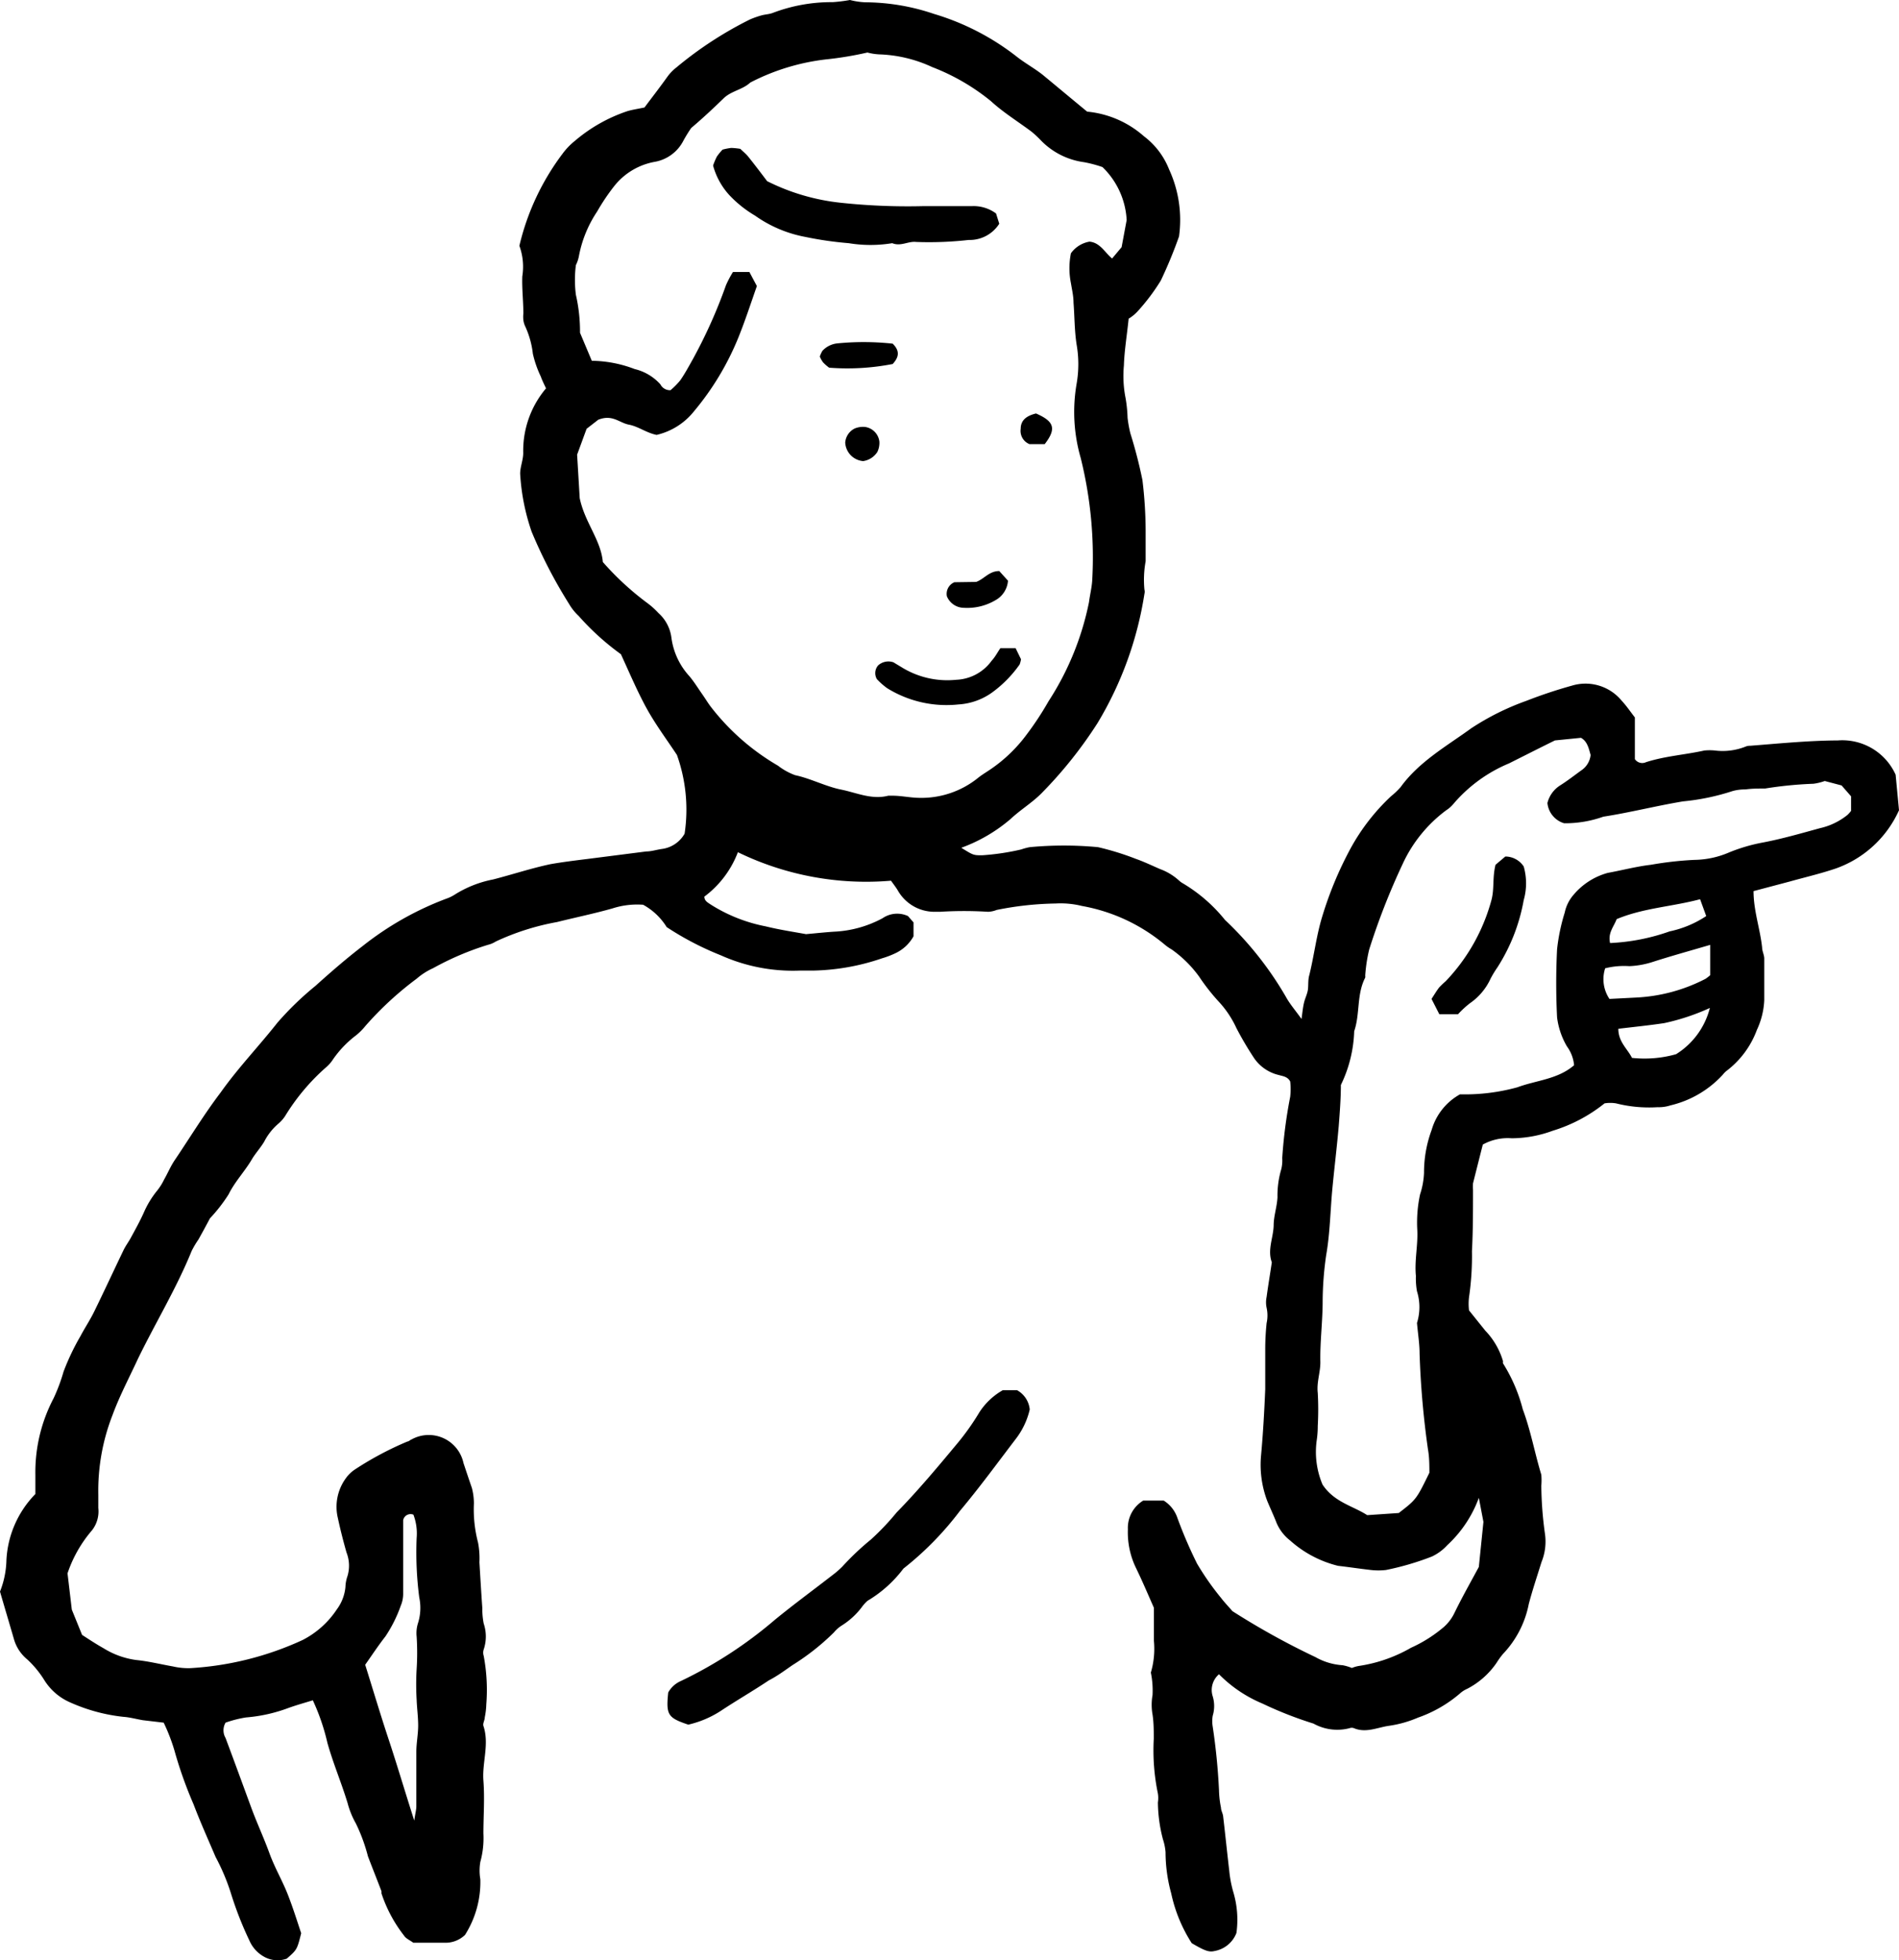 <svg xmlns="http://www.w3.org/2000/svg" viewBox="0 0 124.02 128.01"><path d="M123.8,50.59l.22,2.32a7.13,7.13,0,0,1-4.12,3.8c-1,.34-2,.57-3,.85l-2.38.63c0,1.28.43,2.46.56,3.68,0,.23.13.47.14.7,0,.91,0,1.83,0,2.74a5.08,5.08,0,0,1-.48,1.94,5.93,5.93,0,0,1-1.92,2.63,1.47,1.47,0,0,0-.31.3,6.72,6.72,0,0,1-3.41,2,2.46,2.46,0,0,1-.85.12,8.82,8.82,0,0,1-2.71-.25,2.32,2.32,0,0,0-.75,0,10.13,10.13,0,0,1-3.39,1.79,7.84,7.84,0,0,1-2.67.49,3.37,3.37,0,0,0-1.89.41c-.2.78-.42,1.66-.64,2.53a3.13,3.13,0,0,0,0,.43c0,1.35,0,2.7-.07,4a18.52,18.52,0,0,1-.19,3,3.6,3.6,0,0,0,0,.87L97,86.89a4.86,4.86,0,0,1,1.16,2,.37.37,0,0,0,0,.14,10.58,10.58,0,0,1,1.29,3c.52,1.39.78,2.86,1.21,4.27a4.28,4.28,0,0,1,0,.72,24,24,0,0,0,.24,3.15,3.55,3.55,0,0,1-.23,1.84c-.28.91-.59,1.82-.83,2.74A6.54,6.54,0,0,1,98.16,108a5.06,5.06,0,0,0-.42.58,5.25,5.25,0,0,1-1.92,1.7,1.72,1.72,0,0,0-.48.31,8.48,8.48,0,0,1-2.73,1.57,7.48,7.48,0,0,1-1.93.54c-.74.11-1.48.48-2.26.15a.4.4,0,0,0-.28,0,3.19,3.19,0,0,1-2.36-.3,25.14,25.14,0,0,1-3.34-1.31,8.68,8.68,0,0,1-2.83-1.91,1.35,1.35,0,0,0-.41,1.44,2.2,2.2,0,0,1,0,1.27,2.15,2.15,0,0,0,0,.71,41.06,41.06,0,0,1,.41,4.15,6.32,6.32,0,0,0,.13,1.14c0,.19.12.37.14.56.14,1.18.26,2.37.4,3.56a7.63,7.63,0,0,0,.27,1.41,6.32,6.32,0,0,1,.2,2.65,1.88,1.88,0,0,1-1.42,1.18c-.36.09-.63,0-1.5-.51a9.75,9.75,0,0,1-1.34-3.25,10.15,10.15,0,0,1-.37-2.69,3.58,3.58,0,0,0-.17-.84,9.79,9.79,0,0,1-.33-2.41,1.87,1.87,0,0,0,0-.58,13.86,13.86,0,0,1-.27-3.58c0-.52,0-1.06-.08-1.58a3.61,3.61,0,0,1,0-1.27,5.85,5.85,0,0,0-.11-1.47,5.5,5.5,0,0,0,.2-2.07c0-.72,0-1.44,0-2.16-.39-.88-.76-1.76-1.18-2.62a5.32,5.32,0,0,1-.52-2.51,2.08,2.08,0,0,1,1-1.87H76a2.13,2.13,0,0,1,.89,1.12,29,29,0,0,0,1.29,3,17.86,17.86,0,0,0,1.56,2.23c.23.3.5.58.75.87a49,49,0,0,0,5.42,3,4.13,4.13,0,0,0,1.77.53,3.1,3.1,0,0,1,.61.18,2,2,0,0,1,.5-.14,9.63,9.63,0,0,0,3.36-1.18,9,9,0,0,0,2.16-1.37,2.93,2.93,0,0,0,.68-.91c.52-1.07,1.12-2.12,1.59-3l.3-2.94-.3-1.57a7.93,7.93,0,0,1-2.06,3.09,3.25,3.25,0,0,1-1,.74,18.07,18.07,0,0,1-3,.88,4.27,4.27,0,0,1-1,0c-.71-.08-1.42-.19-2.13-.27a7.29,7.29,0,0,1-3.14-1.66,2.89,2.89,0,0,1-.87-1.12c-.19-.49-.43-1-.62-1.46a6.66,6.66,0,0,1-.4-3c.13-1.42.21-2.86.27-4.29,0-.86,0-1.73,0-2.59a16.56,16.56,0,0,1,.09-1.73,2.31,2.31,0,0,0,0-1,1.72,1.72,0,0,1,0-.71c.1-.75.23-1.51.34-2.26-.3-.82.1-1.6.12-2.41,0-.61.22-1.22.25-1.84a6.05,6.05,0,0,1,.25-1.84,2.45,2.45,0,0,0,.06-.72,31.65,31.65,0,0,1,.52-4,4.5,4.5,0,0,0,0-1c-.17-.32-.47-.34-.74-.42A2.7,2.7,0,0,1,81.84,69a21.53,21.53,0,0,1-1.09-1.86,6.56,6.56,0,0,0-1.2-1.78,13.57,13.57,0,0,1-1.24-1.59A7.67,7.67,0,0,0,76.52,62a3.06,3.06,0,0,1-.47-.33,11.59,11.59,0,0,0-5.39-2.51A5.78,5.78,0,0,0,68.94,59a20.81,20.81,0,0,0-3.85.42,1.66,1.66,0,0,1-.56.12,25.31,25.31,0,0,0-3.14,0H61a2.75,2.75,0,0,1-2.37-1.4c-.12-.2-.27-.39-.44-.63a19.14,19.14,0,0,1-10-1.86A6.49,6.49,0,0,1,46,58.55c0,.28.23.39.42.52A10.37,10.37,0,0,0,50,60.49c.93.23,1.88.37,2.64.51.79-.07,1.41-.14,2-.17a7.37,7.37,0,0,0,3-.87,1.68,1.68,0,0,1,1.66-.14s.18.21.36.41v.91a2.62,2.62,0,0,1-1.13,1.08,5.78,5.78,0,0,1-.93.36,14.7,14.7,0,0,1-4.5.8l-.87,0a11.51,11.51,0,0,1-5.16-1,19.53,19.53,0,0,1-3.53-1.84A4.16,4.16,0,0,0,42,59.08a5.26,5.26,0,0,0-2,.24c-1.2.34-2.42.59-3.62.89a16.2,16.2,0,0,0-4,1.27,1.7,1.7,0,0,1-.52.22,18.69,18.69,0,0,0-3.57,1.52,4.4,4.4,0,0,0-1.08.69A21.54,21.54,0,0,0,23.86,67a3.91,3.91,0,0,1-.61.61,6.85,6.85,0,0,0-1.49,1.55,2.43,2.43,0,0,1-.47.54,13.8,13.8,0,0,0-2.67,3.18,2.43,2.43,0,0,1-.48.53,3.87,3.87,0,0,0-.88,1.13c-.24.41-.58.77-.82,1.18-.46.78-1.1,1.44-1.51,2.27a10.34,10.34,0,0,1-1.22,1.57c-.2.38-.47.88-.75,1.38a6.26,6.26,0,0,0-.44.74c-1,2.46-2.37,4.7-3.52,7.07C8.42,90,7.81,91.15,7.35,92.4a13.57,13.57,0,0,0-.93,5.2c0,.29,0,.58,0,.87A2,2,0,0,1,6,99.94a8.4,8.4,0,0,0-1.59,2.8l.28,2.37.67,1.65c.42.27.9.59,1.4.87a5.4,5.4,0,0,0,2.14.77c.81.08,1.6.28,2.4.42a4.45,4.45,0,0,0,1.14.11,20.3,20.3,0,0,0,7.33-1.84,5.91,5.91,0,0,0,2.23-2,2.89,2.89,0,0,0,.56-1.46,2.34,2.34,0,0,1,.13-.7,2.35,2.35,0,0,0-.06-1.55c-.21-.74-.4-1.48-.56-2.23a3.16,3.16,0,0,1,.51-2.61,2.28,2.28,0,0,1,.61-.59,21.15,21.15,0,0,1,3.42-1.82c.09,0,.17-.1.26-.13a2.32,2.32,0,0,1,3.4,1.54c.18.54.36,1.08.55,1.63a4.07,4.07,0,0,1,.13,1,8.52,8.52,0,0,0,.27,2.56,5.49,5.49,0,0,1,.09,1.29c.06,1,.12,2,.19,3a4.77,4.77,0,0,0,.09,1,2.64,2.64,0,0,1,0,1.69.67.67,0,0,0,0,.42,12,12,0,0,1,.17,3.16,4.93,4.93,0,0,1-.1.85c0,.19-.14.4-.09.56.4,1.19-.09,2.38,0,3.57s0,2.3,0,3.46a5.84,5.84,0,0,1-.2,1.85,3.33,3.33,0,0,0,0,1.14,6.46,6.46,0,0,1-1,3.63,1.84,1.84,0,0,1-1.38.51c-.67,0-1.34,0-2,0-.23-.17-.48-.27-.6-.46a9.14,9.14,0,0,1-1.48-2.77.58.58,0,0,0,0-.14c-.29-.76-.59-1.51-.88-2.27a11.34,11.34,0,0,0-.79-2.15,5.54,5.54,0,0,1-.54-1.33c-.4-1.32-.95-2.61-1.32-3.94a14,14,0,0,0-.95-2.77c-.52.16-1.06.31-1.59.5a10.18,10.18,0,0,1-2.78.62,7.61,7.61,0,0,0-1.33.34,1,1,0,0,0,0,1c.57,1.52,1.11,3,1.69,4.58.37,1,.81,1.94,1.17,2.93s.86,1.82,1.22,2.75.6,1.72.86,2.49c-.27,1.07-.27,1.07-.94,1.66a1.79,1.79,0,0,1-1.38-.07,2.22,2.22,0,0,1-1.07-1.13,22.73,22.73,0,0,1-1.2-3.07,13.89,13.89,0,0,0-1-2.37c-.49-1.15-1-2.28-1.44-3.44a27.25,27.25,0,0,1-1.25-3.52,12.17,12.17,0,0,0-.7-1.81l-1.36-.16c-.42-.07-.84-.19-1.27-.22a11.46,11.46,0,0,1-3.45-.93,3.75,3.75,0,0,1-1.73-1.49,6.55,6.55,0,0,0-1.09-1.32A2.66,2.66,0,0,1,.9,107c-.29-1-.59-2-.9-3.07a5.91,5.91,0,0,0,.42-2.06,6.64,6.64,0,0,1,1.89-4.31c0-.4,0-.83,0-1.25a10.37,10.37,0,0,1,1.19-5,11.72,11.72,0,0,0,.65-1.74,15.49,15.49,0,0,1,1.11-2.33c.29-.55.64-1.07.91-1.63.65-1.33,1.27-2.67,1.91-4,.13-.26.3-.49.44-.74.3-.55.6-1.09.86-1.66a6.14,6.14,0,0,1,.89-1.47,3.79,3.79,0,0,0,.45-.72c.24-.42.42-.86.69-1.26,1-1.48,1.92-3,3-4.42,1.14-1.61,2.48-3,3.71-4.56a20.12,20.12,0,0,1,2.48-2.4c1-.9,2-1.77,3.08-2.6a20.19,20.19,0,0,1,5.48-3.1,2.49,2.49,0,0,0,.52-.25,7.3,7.3,0,0,1,2.52-1c1.25-.32,2.48-.73,3.75-1,.8-.14,1.61-.24,2.42-.34l3.84-.49c.33,0,.66-.11,1-.16a2,2,0,0,0,1.5-1,10.61,10.61,0,0,0-.5-5.14c-.66-1-1.41-2-2-3.08s-1.08-2.24-1.66-3.5a16.78,16.78,0,0,1-2.76-2.5,3.42,3.42,0,0,1-.63-.79,31.82,31.82,0,0,1-2.44-4.71,14,14,0,0,1-.75-3.79c0-.46.22-.94.2-1.41a6.31,6.31,0,0,1,1.49-4.16c-.12-.26-.25-.51-.34-.77a7,7,0,0,1-.52-1.49,5.82,5.82,0,0,0-.5-1.79,1.39,1.39,0,0,1-.12-.41,2,2,0,0,1,0-.43c0-.81-.1-1.62-.07-2.42a4,4,0,0,0-.19-2,16.1,16.1,0,0,1,2.81-6,4.44,4.44,0,0,1,.79-.83A10.31,10.31,0,0,1,41,7.25c.32-.09.65-.14,1.09-.23.46-.62,1-1.31,1.49-2a3,3,0,0,1,.6-.62,24.44,24.44,0,0,1,4.8-3.13A5.83,5.83,0,0,1,49.75,1c.23-.06.48-.07.7-.15A10.79,10.79,0,0,1,54.38.14,10.12,10.12,0,0,0,55.51,0a4.82,4.82,0,0,0,1,.15A14.12,14.12,0,0,1,61,.91a16.31,16.31,0,0,1,5.44,2.82c.53.41,1.13.74,1.65,1.15C69,5.63,69.93,6.41,71,7.29A6.52,6.52,0,0,1,74.71,8.9a5,5,0,0,1,1.64,2.16A7.88,7.88,0,0,1,77,15.44a29.63,29.63,0,0,1-1.19,2.88,13.3,13.3,0,0,1-1.55,2.05,2.73,2.73,0,0,1-.55.44c-.12,1.15-.28,2.1-.31,3.05A7.41,7.41,0,0,0,73.51,26a9.09,9.09,0,0,1,.13,1.29,8.05,8.05,0,0,0,.18,1,30.56,30.56,0,0,1,.79,3.06,28,28,0,0,1,.21,3.3c0,.67,0,1.35,0,2a6.73,6.73,0,0,0-.08,1.85.53.53,0,0,1,0,.28,23.24,23.24,0,0,1-3.07,8.45A28,28,0,0,1,68,51.82c-.61.61-1.36,1.06-2,1.66a10.4,10.4,0,0,1-3.22,1.88c.79.49.79.49,1.36.49a15.69,15.69,0,0,0,2.55-.38,3.87,3.87,0,0,1,.56-.15,23.73,23.73,0,0,1,4.46,0,17.91,17.91,0,0,1,2.46.76c.54.19,1.06.44,1.59.67A3.75,3.75,0,0,1,77,57.5a1.24,1.24,0,0,0,.23.17A10.22,10.22,0,0,1,80,60.07a22.09,22.09,0,0,1,4,5.06c.25.45.6.85,1,1.41.06-.44.09-.75.16-1.05s.2-.54.25-.82,0-.68.1-1c.31-1.26.46-2.56.83-3.78a23.88,23.88,0,0,1,1.87-4.5A13.58,13.58,0,0,1,90.84,52a5.13,5.13,0,0,0,.63-.6c1.21-1.67,3-2.67,4.61-3.84a16.72,16.72,0,0,1,3.59-1.79,30.8,30.8,0,0,1,3-1,3.06,3.06,0,0,1,3.25,1c.3.32.54.68.85,1.08v2.72a.58.58,0,0,0,.73.2c1.24-.4,2.54-.48,3.8-.76a3.35,3.35,0,0,1,.71,0,4.06,4.06,0,0,0,2-.26.66.66,0,0,1,.28-.05c1.92-.15,3.82-.34,5.74-.35A3.82,3.82,0,0,1,123.8,50.59ZM56.65,3.43a22.66,22.66,0,0,1-2.72.45A14.31,14.31,0,0,0,49,5.39c-.49.46-1.21.54-1.71,1C46.66,7,46,7.63,45.14,8.36a9.28,9.28,0,0,0-.5.81,2.61,2.61,0,0,1-1.89,1.4,4.35,4.35,0,0,0-2.65,1.6A13.73,13.73,0,0,0,39,13.81a7.85,7.85,0,0,0-1.19,2.9,2.22,2.22,0,0,1-.2.6,7.61,7.61,0,0,0,0,1.94,10.87,10.87,0,0,1,.27,2.48l.77,1.83a8.05,8.05,0,0,1,2.8.54,3.27,3.27,0,0,1,1.68,1,.7.7,0,0,0,.66.38,4.94,4.94,0,0,0,.64-.65c.3-.43.55-.9.81-1.36a32.81,32.81,0,0,0,2.17-4.84,6.61,6.61,0,0,1,.46-.87h1.07l.49.92c-.4,1.14-.77,2.28-1.22,3.39a18.07,18.07,0,0,1-2.88,4.78,4.39,4.39,0,0,1-2.45,1.55c-.68-.14-1.18-.55-1.81-.67s-1.07-.69-2-.32l-.76.59-.62,1.69.17,2.84c.33,1.59,1.38,2.72,1.51,4.17a18.51,18.51,0,0,0,2.88,2.66,5.22,5.22,0,0,1,.75.67,2.6,2.6,0,0,1,.85,1.62A4.61,4.61,0,0,0,45,44.13c.31.36.56.77.84,1.17s.41.64.65.94A15.16,15.16,0,0,0,50.81,50a4.15,4.15,0,0,0,1.12.62c1,.21,2,.74,3,.94s2,.68,3.08.4c.09,0,.19,0,.28,0,.57,0,1.14.13,1.72.14a5.9,5.9,0,0,0,3.86-1.3c.22-.18.47-.33.71-.49a9.76,9.76,0,0,0,2.48-2.36,20.08,20.08,0,0,0,1.42-2.16,18.62,18.62,0,0,0,2.64-6.47c.06-.47.18-.94.21-1.41a26.88,26.88,0,0,0-.75-8,10.83,10.83,0,0,1-.27-4.84,7.45,7.45,0,0,0,0-2.58c-.14-.91-.13-1.82-.2-2.72,0-.43-.1-.85-.17-1.28a4.94,4.94,0,0,1,0-1.95,1.88,1.88,0,0,1,1.21-.76c.7.06,1,.71,1.48,1.1l.62-.74.33-1.77A5.18,5.18,0,0,0,72,10.91a8.21,8.21,0,0,0-1.21-.32A4.82,4.82,0,0,1,68,9.19a7,7,0,0,0-.63-.59c-.88-.66-1.83-1.24-2.66-2a14,14,0,0,0-3.83-2.22,8.88,8.88,0,0,0-3.47-.83A3.68,3.68,0,0,1,56.65,3.43Zm44.41,49a1.91,1.91,0,0,1,.81-1.13c.48-.3.94-.66,1.41-1a1.38,1.38,0,0,0,.6-1c-.12-.42-.21-.89-.63-1.12l-1.7.17c-1,.49-2,1-3,1.5a9.64,9.64,0,0,0-3.66,2.68,2,2,0,0,1-.44.38,9.11,9.11,0,0,0-2.86,3.54A45,45,0,0,0,89.42,62a10.15,10.15,0,0,0-.26,1.7.57.57,0,0,1,0,.14c-.57,1.1-.33,2.36-.72,3.5a8.65,8.65,0,0,1-.87,3.51c0,.86-.07,1.77-.14,2.68-.12,1.38-.29,2.76-.42,4.14s-.15,2.88-.4,4.29a21.76,21.76,0,0,0-.23,3c0,1.34-.18,2.69-.15,4,0,.68-.25,1.3-.17,2a19.48,19.48,0,0,1,0,2.16A6.19,6.19,0,0,1,86,94a5.48,5.48,0,0,0,.37,2.94c.76,1.16,2,1.4,2.92,2l2.06-.14c1.15-.89,1.15-.89,2-2.63,0-.46,0-1-.09-1.51a57.46,57.46,0,0,1-.55-6.27c0-.62-.1-1.24-.17-2a3.46,3.46,0,0,0,0-2.07,4.67,4.67,0,0,1-.07-1c-.1-1,.14-2,.09-3A8.75,8.75,0,0,1,92.74,78,5.17,5.17,0,0,0,93,76.59a8,8,0,0,1,.5-2.81,3.89,3.89,0,0,1,1.85-2.32A12.92,12.92,0,0,0,99.1,71c1.24-.46,2.64-.52,3.7-1.44a2.42,2.42,0,0,0-.46-1.22,4.94,4.94,0,0,1-.65-1.9,44.23,44.23,0,0,1,0-4.46,12.56,12.56,0,0,1,.5-2.39,2.55,2.55,0,0,1,.56-1.14A4.45,4.45,0,0,1,105,57c.94-.17,1.87-.42,2.82-.53a22.59,22.59,0,0,1,2.85-.32,5.89,5.89,0,0,0,2.24-.48,11.13,11.13,0,0,1,2.2-.65c1.27-.24,2.51-.6,3.75-.94a4.37,4.37,0,0,0,1.8-.87,2.28,2.28,0,0,0,.23-.26V52l-.62-.71L119.17,51a3.44,3.44,0,0,1-.74.18,25.64,25.64,0,0,0-3.15.31c-.43,0-.86,0-1.29.06a3,3,0,0,0-.85.11,14.88,14.88,0,0,1-3.22.67c-1.75.29-3.47.73-5.21,1a7.44,7.44,0,0,1-2.56.43A1.54,1.54,0,0,1,101.06,52.45Zm-74,66.42c.06-.43.12-.64.13-.86,0-1.2,0-2.4,0-3.59,0-.58.12-1.15.12-1.72s-.08-1.13-.1-1.69a17,17,0,0,1,0-2,16.67,16.67,0,0,0,0-2.12,2.16,2.16,0,0,1,.08-.85,3.32,3.32,0,0,0,.09-1.71,22.75,22.75,0,0,1-.17-3.87A3.47,3.47,0,0,0,27,98.91a.49.49,0,0,0-.67.36c0,1.69,0,3.22,0,4.75a2,2,0,0,1-.16.84,8.85,8.85,0,0,1-1,2c-.47.6-.89,1.24-1.32,1.85.51,1.63,1,3.27,1.54,4.9S26.45,117,27.05,118.87ZM111.69,61.7c-1.36.4-2.56.73-3.74,1.11a5.73,5.73,0,0,1-1.54.28,5.06,5.06,0,0,0-1.58.14,2.31,2.31,0,0,0,.28,2l1.75-.09a11,11,0,0,0,4.52-1.22,2.79,2.79,0,0,0,.31-.24Zm0,4.11a14.45,14.45,0,0,1-3,1c-1,.15-2,.25-3,.37,0,.86.6,1.31.89,1.9a7.6,7.6,0,0,0,2.88-.24A5,5,0,0,0,111.67,65.81Zm-6.52-4.23a13.42,13.42,0,0,0,3.87-.76,6.89,6.89,0,0,0,2.39-1l-.4-1.1c-1.84.49-3.71.57-5.45,1.3C105.39,60.53,105,60.91,105.15,61.58Z"/><path d="M65.49,90.78l.93,0a1.61,1.61,0,0,1,.83,1.26A5,5,0,0,1,66.31,94c-1.19,1.56-2.35,3.15-3.61,4.65A20.49,20.49,0,0,1,59,102.43a8.09,8.09,0,0,1-2.34,2.1,2.53,2.53,0,0,0-.38.42A4.88,4.88,0,0,1,55,106.13a2.17,2.17,0,0,0-.54.47,15.44,15.44,0,0,1-2.7,2.13c-.51.35-1,.72-1.55,1-1,.67-2.11,1.31-3.15,2a6.64,6.64,0,0,1-2.11.89c-1.34-.45-1.46-.64-1.31-2.1a1.74,1.74,0,0,1,.83-.75,28,28,0,0,0,6.14-4c1.22-1,2.49-1.93,3.74-2.9a6,6,0,0,0,.66-.57,17.45,17.45,0,0,1,1.87-1.77,16.62,16.62,0,0,0,1.68-1.77c1.41-1.44,2.71-3,4-4.55a16.16,16.16,0,0,0,1.41-2A4.41,4.41,0,0,1,65.49,90.78Z"/><path d="M65.26,14.61a2.29,2.29,0,0,1-2,1.06,23.15,23.15,0,0,1-3.43.13c-.52-.06-1,.31-1.56.08a8.73,8.73,0,0,1-2.84,0,22.86,22.86,0,0,1-2.84-.41,8.29,8.29,0,0,1-3.28-1.39,7.58,7.58,0,0,1-1.67-1.33,4.66,4.66,0,0,1-1.07-1.94,4.48,4.48,0,0,1,.25-.59,3.66,3.66,0,0,1,.37-.45,4,4,0,0,1,.56-.11,4.51,4.51,0,0,1,.6.06c.16.16.35.31.5.49.45.56.88,1.13,1.25,1.62A14,14,0,0,0,55,13.25a41,41,0,0,0,5.31.21l3.17,0a2.46,2.46,0,0,1,1.57.48Z"/><path d="M65.33,42.33h1l.35.72a1.73,1.73,0,0,1-.09.34,7.8,7.8,0,0,1-1.69,1.75A4.19,4.19,0,0,1,62.6,46a7.36,7.36,0,0,1-4.66-1.06,4.59,4.59,0,0,1-.67-.59.77.77,0,0,1,.08-.9,1,1,0,0,1,1-.2l.53.32a5.67,5.67,0,0,0,3.57.82,3,3,0,0,0,2.31-1.24C65,42.89,65.11,42.65,65.33,42.33Z"/><path d="M58.3,22.44c.5.5.39.9,0,1.33a15.42,15.42,0,0,1-4.15.24,2.86,2.86,0,0,1-.39-.34,1.59,1.59,0,0,1-.22-.39,2.09,2.09,0,0,1,.17-.37,1.54,1.54,0,0,1,1-.49A17.57,17.57,0,0,1,58.3,22.44Z"/><path d="M61.84,38.94a.82.82,0,0,1,.49-.92L63.75,38c.53-.19.84-.71,1.51-.71l.57.63A1.59,1.59,0,0,1,65,39.2a3.62,3.62,0,0,1-2.06.49A1.21,1.21,0,0,1,61.84,38.94Z"/><path d="M55.2,28.9a1.12,1.12,0,0,1,.62-.92,1.43,1.43,0,0,1,.68-.1,1.1,1.1,0,0,1,.93.95,1.36,1.36,0,0,1-.13.68,1.33,1.33,0,0,1-.93.6A1.28,1.28,0,0,1,55.2,28.9Z"/><path d="M68.23,29h-1a.93.93,0,0,1-.57-1c0-.62.47-.87,1-1C68.86,27.52,69,28,68.23,29Z"/><path d="M97.67,56.47l.64-.54a1.45,1.45,0,0,1,1.2.65,4,4,0,0,1,0,2.2,12.07,12.07,0,0,1-1.71,4.38,7,7,0,0,0-.45.74A3.94,3.94,0,0,1,96,65.51a6.33,6.33,0,0,0-.78.72H94l-.51-1c.19-.29.33-.53.5-.75a5.33,5.33,0,0,1,.42-.4,12.31,12.31,0,0,0,3-5.33C97.6,58,97.46,57.31,97.67,56.47Z"/></svg>